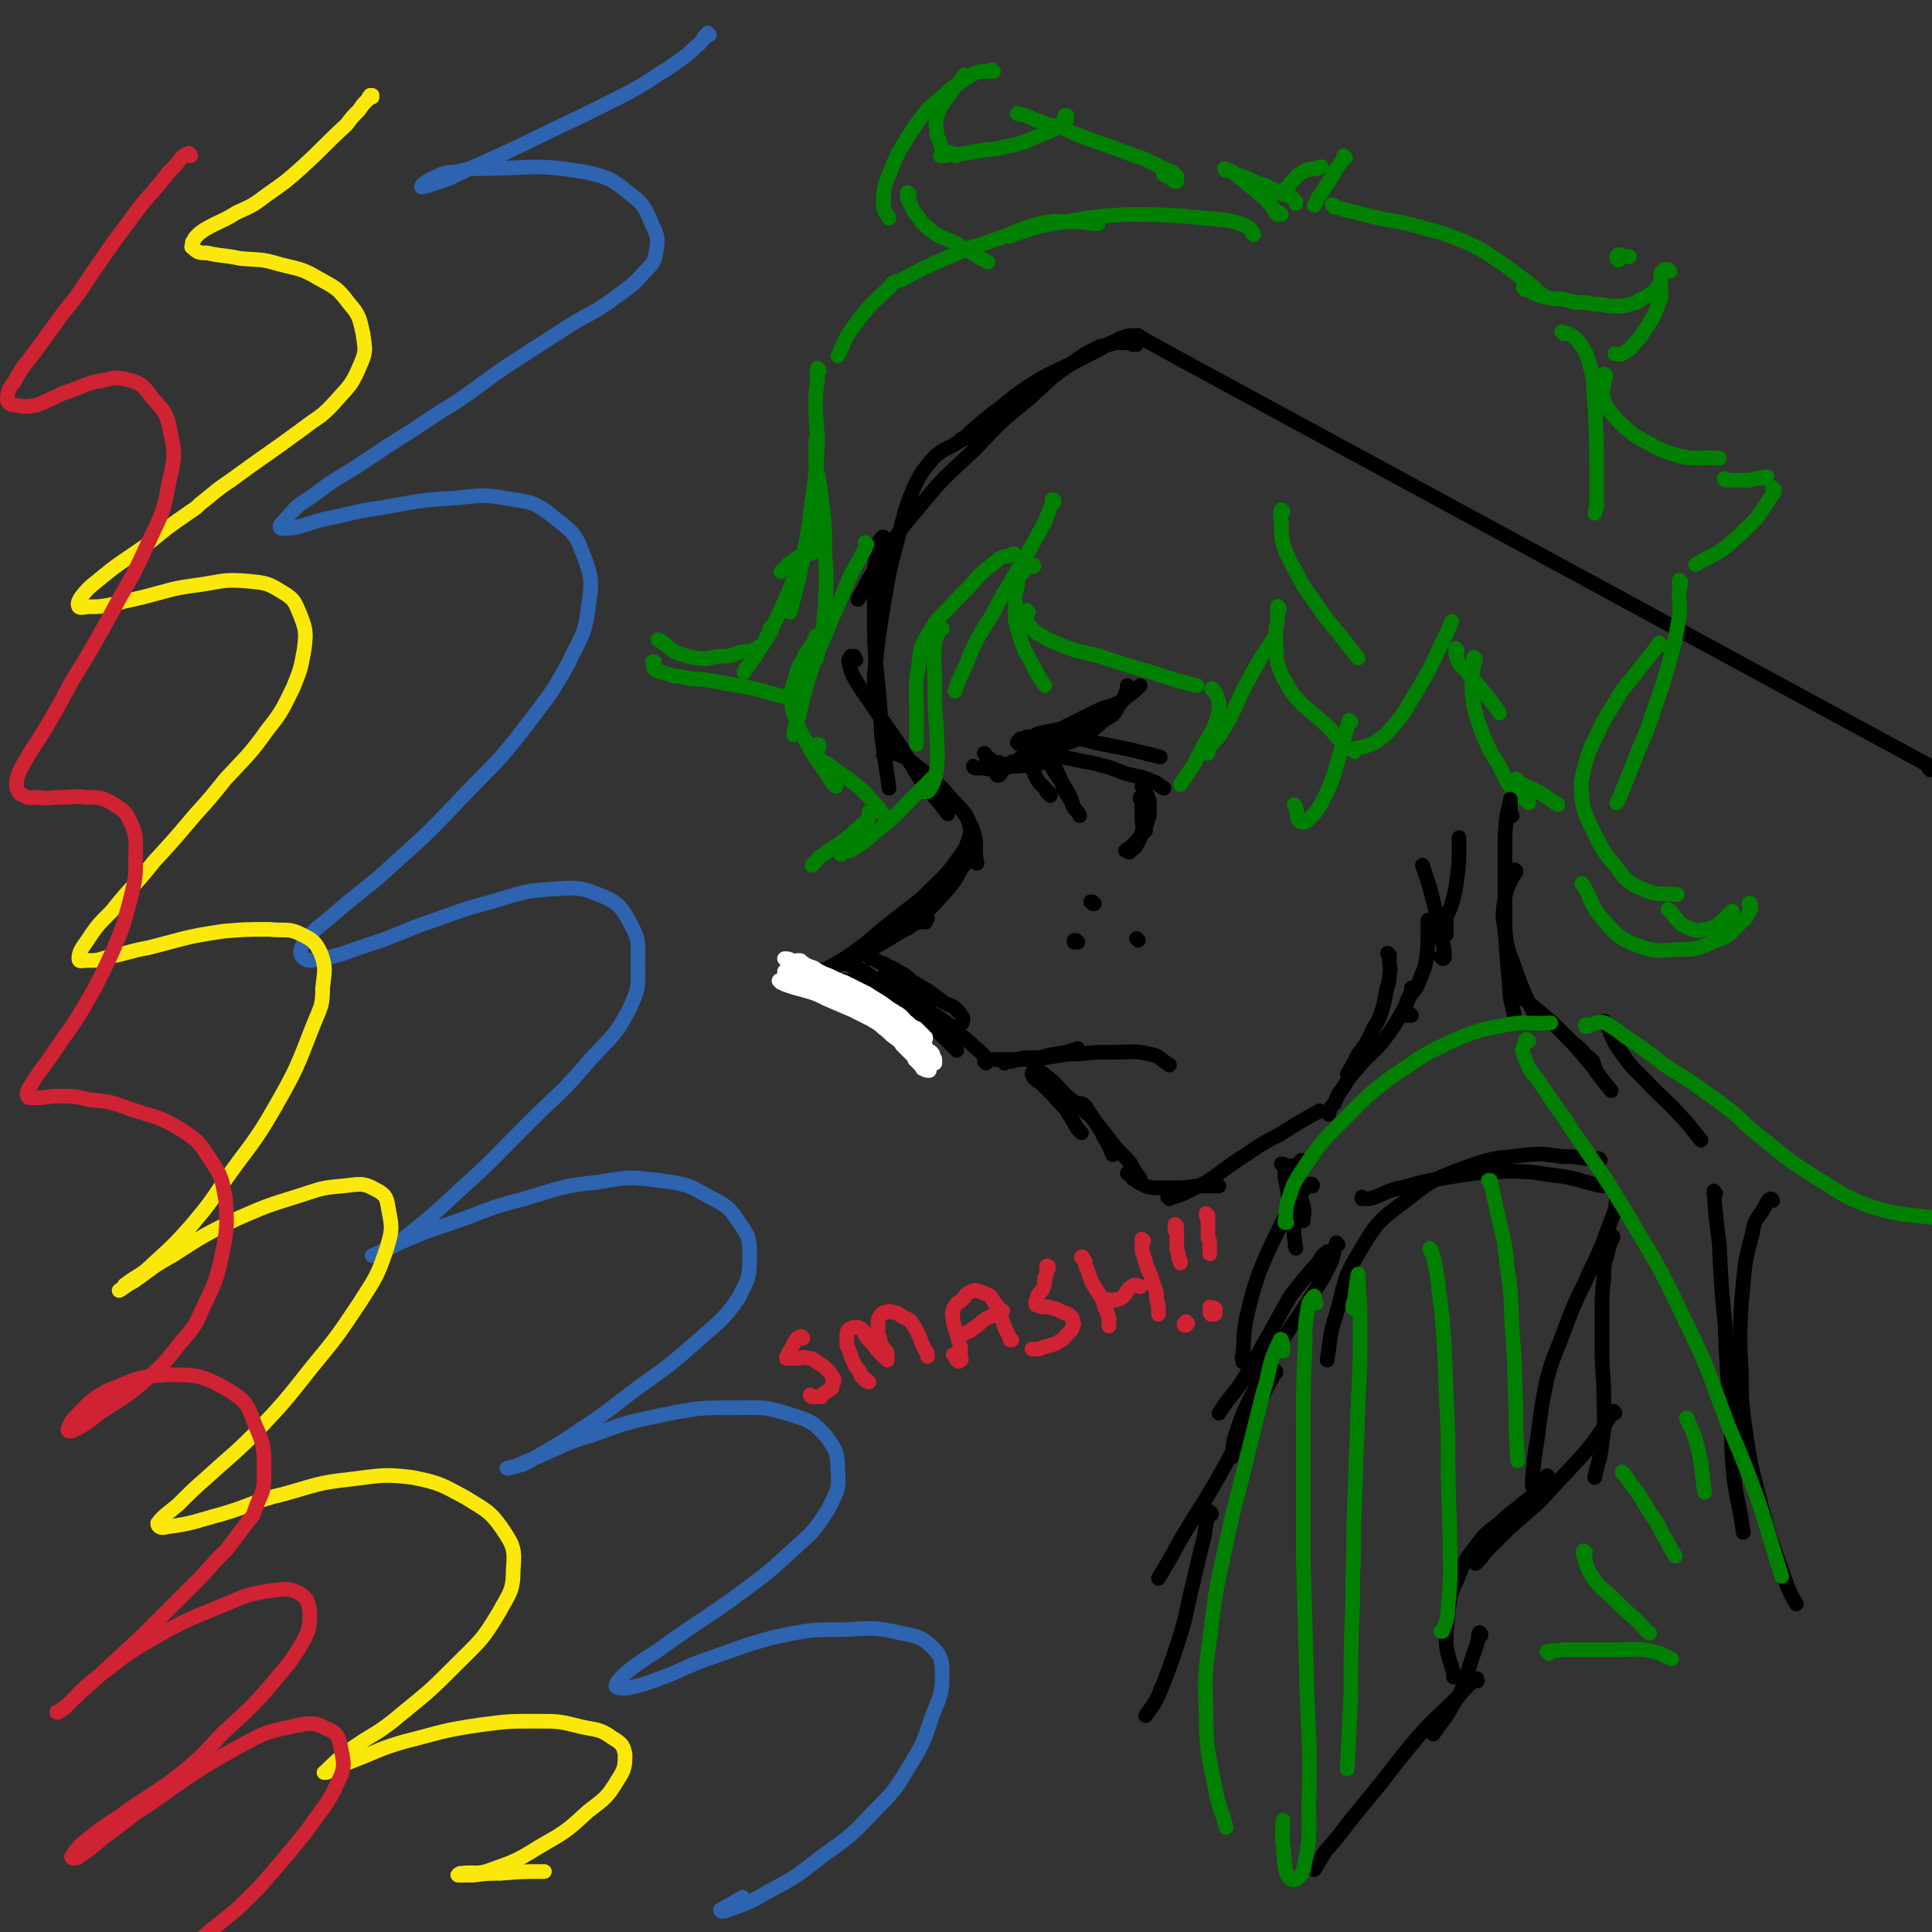 <svg viewBox='0 0 1054 1054' version='1.1' xmlns='http://www.w3.org/2000/svg' xmlns:xlink='http://www.w3.org/1999/xlink'><rect x="0" y="0" width="1054" height="1054" fill="#333333" stroke="none"/><g fill='none' stroke='#000000' stroke-width='8' stroke-linecap='round' stroke-linejoin='round'><path d='M1053,420c0,0 -1,-1 -1,-1 0,0 1,0 1,-1 -431,-234 -432,-234 -432,-235 0,0 0,1 0,1 0,0 0,0 0,0 0,-1 0,-1 0,-1 0,0 -1,0 -1,0 -4,0 -4,0 -7,1 -4,1 -3,2 -7,3 -7,4 -7,4 -13,7 -13,7 -13,6 -26,13 -11,7 -11,7 -22,16 -8,6 -8,6 -16,13 -2,2 -2,2 -5,4 '/><path d='M620,188c-1,0 -1,0 -1,-1 0,0 0,1 -1,1 -1,-1 -1,-1 -3,-1 -3,0 -3,0 -6,0 -4,1 -4,1 -9,2 -8,4 -8,4 -15,9 -12,8 -12,9 -23,19 -16,13 -16,13 -30,28 -16,15 -17,15 -30,31 -14,16 -13,17 -24,34 -6,8 -5,9 -10,17 '/><path d='M543,226c0,0 0,-1 -1,-1 0,0 1,0 1,1 0,1 0,1 0,2 -1,2 -1,2 -3,4 -3,2 -3,2 -6,4 -6,3 -6,2 -11,5 -6,4 -7,3 -13,8 -6,7 -7,8 -11,16 -6,14 -5,14 -9,28 -5,19 -5,19 -8,37 -3,19 -3,19 -5,38 0,4 0,4 0,8 '/><path d='M483,294c-1,0 -1,-1 -1,-1 -1,0 -1,0 -1,1 -1,1 -1,1 -2,2 -1,3 -1,4 -1,7 -1,7 -1,7 -1,13 0,10 0,10 0,20 0,14 0,14 1,28 2,19 2,19 3,38 2,14 2,14 4,28 '/><path d='M467,360c0,0 -1,-1 -1,-1 0,0 1,0 0,0 0,0 0,-1 0,-1 -1,0 -1,0 -2,0 0,1 -1,1 -1,3 1,4 1,4 2,7 4,7 4,7 9,14 6,9 6,9 13,19 8,11 7,12 15,24 7,10 8,9 15,19 '/><path d='M484,413c0,0 -1,-1 -1,-1 0,0 0,1 0,1 0,0 -1,-1 -1,-1 0,0 0,-1 0,-1 3,0 3,-1 6,0 6,2 6,2 11,6 9,7 9,7 16,14 8,10 10,9 15,20 4,9 1,10 3,20 '/><path d='M520,439c0,0 -1,-1 -1,-1 0,0 0,0 1,0 2,2 2,1 4,3 2,3 3,3 4,6 1,4 2,5 1,9 -2,6 -2,7 -6,12 -7,10 -8,10 -16,18 -10,10 -10,10 -20,19 -7,6 -7,6 -14,13 '/><path d='M532,462c0,0 0,-1 -1,-1 0,1 1,2 0,3 -2,3 -2,3 -4,6 -5,7 -4,8 -9,14 -7,8 -7,8 -14,15 -8,7 -8,6 -17,12 -8,5 -9,5 -18,10 -8,4 -8,4 -17,8 -1,0 -1,0 -3,0 '/><path d='M530,468c-1,0 -1,-1 -1,-1 -1,0 0,0 0,1 -1,2 -1,2 -3,4 -4,3 -5,3 -9,7 -7,6 -7,5 -14,11 -9,7 -9,7 -18,14 -10,8 -10,9 -20,16 -7,5 -8,5 -15,9 -2,1 -2,1 -3,2 '/><path d='M444,534c0,0 0,-1 -1,-1 0,0 1,1 1,1 1,0 1,0 2,0 3,0 3,0 6,1 6,1 6,1 11,2 10,2 10,2 19,5 11,3 11,3 20,8 9,4 9,4 17,10 2,1 2,1 4,2 '/><path d='M457,536c0,0 -1,0 -1,-1 0,0 0,1 1,1 1,0 1,-1 2,-1 2,0 2,0 5,0 4,1 4,1 9,3 6,2 6,2 13,5 10,5 10,4 19,9 10,6 10,6 18,12 7,5 6,5 12,10 2,2 2,2 3,4 '/><path d='M475,539c0,0 -1,-1 -1,-1 0,0 0,0 1,1 1,1 1,1 2,1 2,2 2,2 5,4 6,3 6,3 11,6 8,4 8,4 15,10 6,5 6,5 12,11 1,1 1,1 2,2 '/><path d='M538,580c0,-1 -1,-1 -1,-1 0,-1 1,0 1,0 1,0 1,-1 1,-1 1,0 1,0 2,0 2,0 2,0 4,0 3,0 3,0 7,0 5,0 5,0 10,0 7,-1 7,-2 14,-3 6,-1 6,-1 12,-3 '/><path d='M548,580c0,-1 -1,-1 -1,-1 0,-1 0,0 0,0 1,0 1,0 1,0 2,0 2,0 4,0 3,-1 3,-1 7,-2 6,0 6,0 11,0 9,-1 9,-2 18,-2 10,-1 10,-1 20,-1 10,0 10,-1 19,1 6,1 6,3 11,6 '/><path d='M564,587c0,-1 -1,-1 -1,-1 0,-1 0,0 0,0 0,0 0,0 0,0 1,1 0,1 1,2 2,2 3,2 5,4 3,3 3,3 6,6 3,4 4,4 7,8 3,5 3,5 6,10 1,1 1,1 2,2 '/><path d='M564,579c-1,0 -1,-1 -1,-1 -1,0 0,0 0,1 0,0 0,0 0,0 0,0 0,0 0,0 1,2 1,2 2,3 3,3 3,3 7,6 5,4 4,4 9,9 7,6 7,6 14,12 6,7 6,7 12,15 5,6 5,5 10,11 2,4 2,4 5,8 '/><path d='M590,603c0,-1 -1,-1 -1,-1 0,0 1,0 1,0 2,1 2,1 3,3 2,3 2,3 4,6 2,4 3,4 5,9 3,5 3,5 5,10 '/><path d='M556,406c0,0 -1,-1 -1,-1 0,0 0,0 0,0 0,0 0,0 1,-1 0,0 0,-1 1,-1 1,0 2,0 3,-1 3,0 3,0 5,0 3,0 3,-1 7,-1 5,1 5,1 9,1 8,1 9,1 16,3 10,2 10,2 20,4 8,2 8,2 16,4 '/><path d='M562,409c0,0 -1,-1 -1,-1 1,0 2,0 4,1 4,1 4,1 9,2 5,2 5,2 11,3 7,2 7,1 14,3 8,2 7,2 15,5 7,2 8,1 14,4 4,1 3,2 7,4 '/><path d='M624,430c0,0 -1,-1 -1,-1 0,0 1,1 1,2 1,1 1,0 1,1 1,2 1,2 2,5 0,4 0,4 0,8 -1,3 -1,3 -2,6 0,1 0,1 0,2 -3,3 -3,4 -6,7 -2,2 -2,2 -5,4 '/><path d='M623,436c-1,0 -1,-1 -1,-1 0,0 0,0 0,1 1,1 1,1 1,2 0,2 0,2 0,3 0,3 0,3 0,6 0,3 1,3 0,7 -1,3 -1,4 -3,7 -1,2 -2,2 -4,4 '/><path d='M568,409c0,0 -1,-1 -1,-1 0,0 0,0 0,1 1,0 1,0 1,1 2,2 2,2 3,4 2,2 2,2 3,5 2,3 2,3 4,6 2,3 2,3 4,6 2,4 2,4 3,7 0,1 0,1 0,1 '/><path d='M574,415c0,-1 -1,-1 -1,-1 0,-1 1,0 1,0 1,1 0,2 1,3 1,2 1,2 2,5 2,3 1,3 3,7 1,3 1,3 3,6 2,3 2,3 3,6 2,2 2,2 3,4 '/><path d='M561,413c0,0 -1,-1 -1,-1 0,0 0,0 0,1 1,1 1,1 1,3 1,2 1,2 3,5 1,3 1,3 3,6 2,2 2,2 4,4 1,1 1,2 2,3 0,0 0,0 0,-1 -1,0 -1,0 -2,-1 '/><path d='M545,423c-1,0 -1,-1 -1,-1 -1,0 0,1 0,1 0,0 0,0 1,0 1,-1 1,-1 2,-3 3,-2 3,-2 6,-4 5,-3 5,-2 10,-4 7,-3 8,-3 15,-5 7,-3 7,-2 14,-6 4,-2 4,-3 8,-6 1,-1 1,-1 2,-2 '/><path d='M553,417c0,-1 -1,-1 -1,-1 0,-1 1,0 0,0 0,0 0,0 -1,1 0,0 0,0 -1,0 0,0 0,0 0,0 1,-1 2,0 3,-1 3,-2 3,-2 6,-4 5,-4 4,-4 9,-8 7,-4 7,-4 14,-8 8,-4 8,-4 16,-8 6,-3 7,-2 13,-5 4,-3 4,-3 8,-6 1,-1 1,-1 3,-3 '/><path d='M616,375c0,0 -1,-1 -1,-1 0,0 0,1 0,1 0,2 -1,2 -1,4 -2,3 -1,3 -3,5 -2,3 -2,4 -4,6 -3,2 -3,2 -7,4 -5,2 -5,2 -10,3 -6,1 -7,0 -13,1 -5,1 -5,1 -10,2 -3,1 -3,2 -5,3 -2,1 -1,1 -2,2 '/><path d='M559,415c0,0 0,-1 -1,-1 0,0 1,1 0,1 -1,1 -1,1 -3,1 -2,1 -2,1 -5,1 -2,0 -3,0 -5,-1 -2,0 -3,0 -5,-2 -1,0 -1,0 -2,-1 0,-1 0,-1 -1,-2 '/><path d='M532,419c0,0 -1,-1 -1,-1 0,0 0,1 1,1 3,0 3,0 5,0 4,1 4,1 7,0 4,0 4,0 8,-1 5,0 5,0 10,-1 4,0 4,0 7,-1 '/><path d='M616,641c0,0 0,0 -1,-1 0,0 1,1 1,1 0,0 1,0 1,0 1,0 1,1 1,2 2,1 2,1 3,2 2,1 2,1 4,2 3,1 3,1 6,1 4,0 4,0 8,0 7,0 7,0 14,-1 6,0 6,0 12,0 '/><path d='M638,654c0,0 -1,-1 -1,-1 1,0 1,1 2,0 3,0 4,-1 7,-2 6,-3 6,-3 12,-6 9,-6 8,-6 17,-12 11,-7 11,-8 23,-14 11,-7 11,-7 22,-13 '/><path d='M597,493c0,0 -1,0 -1,-1 0,0 0,1 0,1 0,0 0,0 0,0 0,0 0,0 0,0 0,0 0,0 0,0 0,-1 0,-1 0,-1 0,0 0,0 0,0 0,1 -1,0 -1,0 0,0 0,0 1,1 '/><path d='M587,514c-1,0 -1,-1 -1,-1 0,0 0,1 0,1 0,0 0,0 0,-1 0,0 0,0 0,0 0,1 0,0 0,0 0,0 0,0 0,0 0,0 0,0 0,0 0,0 1,0 1,0 0,1 0,1 0,1 1,0 1,0 1,0 '/><path d='M621,513c0,0 -1,-1 -1,-1 0,0 0,0 0,0 0,0 0,0 0,0 0,0 0,0 0,0 0,0 0,0 0,0 0,0 0,0 0,0 0,0 0,0 0,0 '/><path d='M725,608c0,0 0,-1 -1,-1 0,0 1,0 1,0 1,-3 1,-3 3,-5 2,-5 2,-5 5,-9 4,-7 5,-7 10,-13 6,-7 7,-6 13,-14 5,-7 5,-7 9,-14 3,-5 3,-6 5,-11 0,-1 0,-1 0,-2 '/><path d='M758,521c0,0 -1,-1 -1,-1 0,0 0,1 1,1 0,2 0,2 0,4 0,3 1,3 0,7 0,5 -1,5 -2,10 -1,6 -1,6 -3,12 -2,5 -3,5 -5,10 -3,6 -3,6 -7,11 -3,6 -3,6 -6,11 '/><path d='M506,501c-1,0 -1,-1 -1,-1 -1,0 0,0 0,0 0,1 0,1 0,1 0,1 0,1 0,2 0,0 0,0 -1,0 0,0 0,0 0,0 -1,0 -1,0 -2,0 -2,0 -2,0 -3,1 -2,1 -2,1 -3,2 -2,1 -2,1 -4,2 -3,2 -3,1 -6,3 -3,1 -3,1 -6,2 -2,1 -2,1 -4,2 -2,2 -2,2 -4,4 -1,1 -1,1 -3,2 -1,1 -1,1 -3,2 0,0 0,0 0,0 '/><path d='M460,525c-1,0 -1,-1 -1,-1 0,0 0,1 0,1 1,0 1,0 1,0 0,0 0,0 1,0 2,1 2,1 4,2 3,1 3,1 6,3 4,2 4,3 8,5 5,2 5,2 10,4 4,1 3,2 7,3 3,2 4,2 7,4 2,1 2,1 4,3 '/><path d='M476,522c0,0 -1,-1 -1,-1 0,0 0,0 0,1 0,0 0,0 0,0 0,0 0,1 0,1 1,0 1,0 2,0 1,1 1,1 3,2 2,1 2,0 4,2 3,1 3,1 6,3 4,2 4,2 7,5 5,3 5,3 10,6 4,3 4,3 8,6 4,2 4,1 7,4 2,2 2,2 3,4 1,1 0,2 0,3 '/><path d='M484,532c-1,0 -1,-1 -1,-1 0,0 0,1 0,1 1,2 1,2 2,4 3,2 4,2 7,4 4,3 3,3 7,7 5,3 5,3 9,7 5,4 5,3 9,8 1,3 0,3 1,7 '/></g>
<g fill='none' stroke='#FFFFFF' stroke-width='8' stroke-linecap='round' stroke-linejoin='round'><path d='M430,531c0,0 0,-1 -1,-1 0,0 1,1 1,1 0,0 -1,0 -1,0 -1,0 -1,0 -1,0 0,0 0,-1 0,-1 0,0 0,0 1,0 1,0 1,0 2,0 3,0 3,0 5,1 4,0 4,0 8,1 5,1 5,1 9,3 6,1 6,1 11,3 5,2 5,3 10,6 4,2 4,3 8,5 4,2 4,2 8,4 3,2 3,3 5,5 2,2 2,3 4,4 2,2 2,1 4,2 0,1 0,1 1,2 0,0 0,0 0,0 1,0 1,0 1,0 0,0 0,0 0,0 0,1 0,1 -1,0 0,-1 0,-1 0,-1 -2,-2 -2,-2 -4,-4 -1,0 -1,0 -2,-1 -2,-1 -2,-2 -4,-3 -6,-4 -6,-4 -12,-7 -3,-3 -3,-3 -7,-5 -1,-1 -1,-1 -2,-2 -3,-1 -3,-1 -6,-3 -4,-2 -5,-2 -9,-4 -4,-2 -4,-2 -8,-4 -3,-2 -3,-2 -6,-4 -3,-1 -3,-1 -5,-2 -1,-1 -1,-1 -2,-1 0,-1 0,-1 -1,-1 0,0 0,0 -1,0 0,0 0,0 0,0 0,0 0,0 0,0 1,0 1,0 2,1 2,2 2,2 5,3 3,2 4,1 7,3 6,2 6,3 12,5 6,3 6,3 12,6 6,4 7,4 12,8 5,3 5,3 9,7 3,3 3,3 6,7 2,2 2,2 4,5 1,2 1,2 2,4 1,1 1,0 2,1 1,1 1,1 1,2 0,1 1,1 1,2 0,0 0,0 0,1 0,0 0,0 0,1 0,0 0,0 0,0 0,0 0,0 0,-1 -1,0 -1,0 -3,-1 -2,-2 -1,-2 -3,-4 -4,-2 -3,-3 -7,-5 -5,-4 -5,-4 -10,-7 -6,-4 -6,-4 -12,-7 -6,-3 -6,-3 -12,-6 -5,-2 -5,-2 -10,-4 -4,-2 -4,-2 -8,-3 -3,-2 -4,-1 -7,-2 -4,-1 -4,-1 -7,-2 -3,-1 -3,-1 -5,-2 -1,-1 -1,-1 -1,-1 0,0 0,0 0,0 3,1 3,1 5,1 4,2 4,2 8,4 7,2 7,2 13,5 7,3 7,3 14,6 6,3 6,3 12,6 5,2 5,2 10,5 3,3 3,3 6,6 2,1 2,1 3,2 0,1 0,1 1,1 0,0 0,0 0,0 -2,0 -2,0 -3,-1 -3,-1 -3,-2 -6,-4 -3,-2 -3,-3 -6,-5 -3,-3 -4,-3 -7,-5 -5,-3 -5,-3 -9,-5 -5,-3 -5,-3 -10,-6 -4,-2 -4,-2 -8,-5 -2,-1 -1,-1 -3,-3 -1,-1 -2,-1 -3,-2 -1,-1 -1,0 -3,-1 -1,-1 -1,-1 -2,-2 -1,0 0,-1 -1,-1 0,0 0,0 0,0 -1,0 -1,0 0,0 0,1 0,1 0,2 2,2 3,1 5,3 4,2 3,2 7,4 6,4 6,4 12,7 5,2 5,2 10,4 4,2 4,2 8,4 3,2 3,2 6,4 1,1 1,1 2,2 0,0 0,0 0,0 0,0 0,0 0,0 -2,-1 -2,-1 -4,-2 -2,-1 -2,-2 -5,-3 -2,-2 -3,-1 -5,-3 -3,-2 -3,-2 -6,-4 -2,-2 -2,-2 -5,-4 -3,-2 -3,-2 -6,-4 -3,-2 -4,-2 -7,-4 -3,-2 -3,-2 -6,-4 -2,-1 -2,-1 -4,-3 -1,0 -1,0 -3,-1 -1,-1 -1,-1 -2,-2 -1,-1 -1,-1 -2,-2 -1,0 -1,0 -2,-1 0,0 0,0 -1,-1 0,0 0,0 0,0 0,0 0,0 0,0 2,0 2,0 4,1 3,1 3,1 5,2 4,1 4,1 7,3 4,2 5,2 9,4 4,2 4,2 8,4 5,3 5,3 9,5 3,3 3,3 7,6 3,3 3,3 5,6 3,3 3,3 5,6 2,3 2,3 3,6 1,2 1,2 2,4 1,1 1,1 2,2 1,1 1,1 2,2 1,1 1,1 2,2 1,1 1,1 1,2 1,1 1,1 2,2 1,1 1,1 2,2 0,1 0,1 1,1 0,0 0,0 0,0 1,1 1,1 3,1 '/></g>
<g fill='none' stroke='#008000' stroke-width='8' stroke-linecap='round' stroke-linejoin='round'><path d='M699,117c0,0 -1,-1 -1,-1 0,0 0,0 0,0 0,1 0,1 -1,1 0,0 0,-1 -1,-1 -1,-1 -1,-1 -1,-2 -1,-1 -1,-1 -2,-3 -2,-1 -1,-1 -3,-3 -3,-2 -3,-2 -6,-5 -3,-2 -3,-2 -6,-5 -1,-1 -1,-1 -2,-1 '/><path d='M669,93c0,0 -1,-1 -1,-1 0,0 0,1 1,1 0,0 0,-1 1,0 2,0 2,1 4,2 4,1 4,1 8,3 4,2 4,2 8,3 4,2 4,2 7,4 3,1 4,1 7,2 1,1 1,1 3,3 0,0 0,0 0,1 '/><path d='M702,104c0,0 -1,0 -1,-1 0,0 1,0 1,0 2,-2 1,-3 4,-5 2,-3 3,-3 6,-5 2,-1 2,0 4,-1 1,0 1,0 3,0 1,-1 1,-1 2,-1 '/><path d='M734,86c0,0 -1,-1 -1,-1 0,0 1,1 0,1 -1,2 -1,2 -3,5 -2,2 -1,2 -3,5 -2,3 -2,3 -4,6 -2,3 -2,3 -4,6 -1,2 -1,2 -2,4 '/><path d='M684,128c0,0 0,-1 -1,-1 0,0 1,0 0,-1 -1,-1 -1,-2 -4,-3 -5,-2 -5,-2 -11,-3 -10,-1 -10,-1 -21,-2 -16,-1 -16,-1 -32,-1 -17,1 -17,1 -34,4 -13,2 -13,2 -25,6 -3,0 -2,1 -5,2 '/><path d='M599,122c-1,0 -1,-1 -1,-1 0,0 0,1 0,1 -5,0 -6,-1 -12,-1 -9,0 -9,-1 -19,1 -11,3 -11,4 -22,8 -14,5 -14,4 -27,10 -14,6 -14,6 -27,13 -4,1 -4,1 -6,4 -11,10 -11,10 -20,22 -5,7 -4,8 -8,15 '/><path d='M447,202c0,0 -1,-2 -1,-1 -1,2 0,3 0,6 -1,7 -1,7 -1,14 0,11 1,11 1,23 -1,15 -1,15 -3,29 -2,16 -2,16 -5,32 -3,14 -3,14 -7,29 '/><path d='M446,241c0,0 -1,-1 -1,-1 0,0 1,0 1,1 0,1 -1,1 -1,2 0,4 0,4 0,9 1,9 2,9 3,19 2,15 2,15 2,29 1,16 1,16 0,32 -1,12 -1,12 -4,24 0,4 -1,3 -3,7 '/><path d='M446,280c0,0 -1,-1 -1,-1 0,0 0,0 0,0 1,3 0,3 0,6 1,3 1,3 1,6 1,2 1,2 1,5 -1,2 0,2 -1,4 -1,1 -2,1 -4,2 -2,0 -2,0 -3,1 -1,0 -1,0 -2,1 -2,0 -2,0 -4,2 -1,0 -1,1 -2,1 0,1 -1,0 -1,1 -2,2 -2,2 -4,4 '/><path d='M442,293c-1,0 -1,0 -1,-1 -1,0 0,1 0,1 0,1 0,1 -1,2 0,2 0,2 -1,5 -2,5 -2,5 -4,10 -3,9 -3,9 -7,18 -4,9 -4,9 -9,18 -3,6 -3,6 -7,12 -3,4 -3,4 -6,8 0,0 0,0 0,1 '/><path d='M421,344c0,-1 -1,-1 -1,-1 0,-1 0,0 0,0 -1,3 0,3 -2,6 -2,3 -2,3 -6,5 -4,2 -4,1 -9,2 -5,2 -5,2 -11,2 -6,1 -6,2 -12,1 -5,-1 -6,-1 -11,-3 -4,-2 -4,-3 -8,-6 -1,-1 -1,0 -2,-1 '/><path d='M357,362c0,-1 -1,-1 -1,-1 0,0 1,0 1,0 0,2 -1,3 0,4 1,1 2,1 5,2 4,1 4,2 9,2 7,2 7,1 15,2 11,2 11,2 22,4 10,2 10,3 20,5 2,1 2,0 4,0 '/><path d='M473,297c0,0 -1,-1 -1,-1 0,0 0,0 1,1 0,0 0,0 0,0 -1,1 -1,1 -1,2 -1,3 -2,3 -3,6 -3,5 -3,5 -6,11 -4,10 -4,10 -9,21 -5,13 -6,13 -11,27 -4,13 -4,13 -7,26 -2,5 -2,5 -3,11 '/><path d='M446,348c0,0 -1,-1 -1,-1 -1,1 0,2 -1,3 -3,5 -4,5 -6,10 -3,5 -3,5 -4,10 -2,5 -2,5 -2,11 0,5 0,6 2,11 2,7 3,7 6,13 5,9 5,9 11,17 2,4 2,4 5,7 '/><path d='M447,407c0,0 -1,-1 -1,-1 0,0 1,0 1,1 -1,1 -1,1 -1,3 -1,1 -1,1 -1,2 3,3 3,3 7,5 5,4 5,4 11,8 6,5 7,5 12,11 5,5 5,6 9,11 '/><path d='M475,444c0,0 -1,-1 -1,-1 0,1 0,2 0,3 -1,2 -2,2 -4,4 0,0 0,0 -1,1 -3,2 -3,3 -5,5 -2,1 -2,1 -3,2 -4,3 -4,3 -9,6 -3,3 -4,2 -6,5 -2,2 -2,2 -3,3 '/><path d='M459,466c0,0 -1,0 -1,-1 3,-1 4,0 8,-2 7,-5 7,-5 14,-11 10,-8 10,-9 19,-18 5,-5 5,-5 10,-10 '/><path d='M564,309c0,0 0,-1 -1,-1 -1,0 -1,0 -2,1 -2,2 -2,2 -4,4 -2,3 -2,4 -2,7 -1,5 -2,5 -1,9 0,7 -1,7 1,14 3,10 3,10 8,19 3,6 3,6 7,12 '/><path d='M561,334c-1,0 -1,-1 -1,-1 -1,0 0,1 0,2 0,2 -1,2 0,4 2,3 2,3 5,6 6,3 6,4 12,6 11,5 12,4 23,7 15,5 15,5 29,9 12,4 12,4 24,7 '/><path d='M662,377c0,-1 -1,-2 -1,-1 1,1 2,1 3,4 1,2 1,3 1,6 0,4 -1,5 -2,9 -3,7 -4,7 -7,13 -4,7 -3,7 -8,14 -2,3 -2,3 -4,6 '/><path d='M659,411c0,0 -1,0 -1,-1 4,-6 6,-6 10,-13 7,-12 6,-13 12,-24 7,-13 7,-13 15,-25 '/><path d='M700,279c0,0 -1,-1 -1,-1 -1,3 0,4 0,7 0,6 0,6 1,12 3,8 3,8 7,15 5,10 6,10 12,19 7,10 7,9 14,18 4,5 4,5 8,10 '/><path d='M698,332c0,0 -1,-2 -1,-1 0,1 0,2 0,5 0,3 0,3 -1,7 0,4 0,4 0,9 1,5 0,5 1,10 2,6 2,6 5,11 3,6 4,6 8,11 7,6 7,6 14,12 4,4 4,5 8,9 '/><path d='M737,394c-1,0 -1,-1 -1,-1 -2,6 -2,8 -4,15 -4,12 -3,13 -8,24 -4,8 -4,9 -10,15 -2,2 -4,2 -5,1 -2,-2 -1,-4 -2,-7 0,-1 0,-1 -1,-2 '/><path d='M739,410c0,0 -2,-1 -1,-1 5,-2 6,-1 12,-4 6,-4 6,-4 11,-10 7,-8 6,-9 12,-18 7,-12 7,-12 13,-25 3,-6 3,-6 6,-13 '/><path d='M728,113c0,-1 -2,-2 -1,-1 1,0 2,1 5,2 8,2 8,2 16,4 12,3 12,2 24,5 13,4 13,3 25,8 12,5 12,6 23,13 8,6 8,6 16,12 3,3 3,3 7,6 '/><path d='M853,182c0,0 -1,-1 -1,-1 3,1 5,1 8,4 4,5 5,6 7,13 3,10 2,11 3,22 1,19 1,19 1,37 0,9 0,9 0,18 0,2 0,2 -1,5 '/><path d='M876,205c0,0 -1,-1 -1,-1 0,0 1,0 1,1 0,2 -1,2 -1,5 0,2 -1,3 -1,5 1,3 1,4 2,6 3,5 4,5 8,10 6,5 6,6 14,10 9,5 9,5 19,8 10,2 11,0 21,1 '/><path d='M942,262c-1,0 -2,-1 -1,-1 0,0 1,1 3,1 4,0 4,0 7,0 4,0 4,0 7,-1 3,0 4,-1 6,-1 0,0 -1,0 -2,1 0,0 1,0 1,0 '/><path d='M968,267c0,0 -1,-1 -1,-1 0,1 1,2 1,2 -5,8 -5,8 -10,15 -8,8 -8,8 -16,15 -8,6 -9,5 -17,10 '/><path d='M636,96c0,0 -2,-1 -1,-1 1,0 2,1 3,2 2,0 1,1 3,2 0,0 0,0 0,0 1,0 1,0 1,0 0,-1 0,-1 0,-1 0,-1 0,-1 0,-2 -1,-1 -1,-1 -2,-2 -2,-1 -2,-1 -5,-2 -4,-2 -4,-2 -8,-4 -6,-3 -6,-2 -13,-5 -8,-3 -8,-3 -17,-6 -8,-3 -8,-3 -17,-7 -8,-2 -8,-2 -16,-5 -4,-2 -4,-2 -9,-3 '/><path d='M582,64c0,0 0,-1 -1,-1 0,0 1,0 1,0 0,1 0,1 0,2 -1,1 -1,1 -2,1 -2,2 -2,2 -4,4 -4,2 -4,2 -7,3 -4,2 -5,2 -9,4 -6,2 -6,2 -12,3 -6,2 -6,1 -12,2 -6,1 -6,1 -12,2 -4,0 -4,0 -9,1 -1,0 -1,0 -2,0 '/><path d='M522,85c0,0 0,-1 -1,-1 0,0 1,1 1,1 -1,0 -1,0 -2,-1 -1,0 -1,0 -2,-1 -2,0 -2,0 -3,-1 -1,-1 -2,-2 -2,-4 -1,-3 -2,-3 -2,-6 0,-4 -1,-4 0,-8 2,-6 2,-6 6,-11 3,-5 3,-5 7,-9 1,-2 1,-1 2,-3 '/><path d='M542,39c-1,0 -1,0 -1,-1 -1,0 0,1 -1,1 -1,0 -1,0 -3,0 -2,0 -3,0 -5,1 -4,2 -4,2 -8,5 -5,3 -5,3 -9,7 -5,4 -5,4 -10,9 -4,5 -4,5 -8,11 -6,10 -7,10 -11,21 -4,9 -4,10 -4,19 0,4 2,4 3,7 '/><path d='M496,106c0,0 -1,-1 -1,-1 0,0 0,1 0,3 2,4 2,4 4,8 4,5 3,5 8,9 6,5 7,4 15,8 8,5 8,5 17,10 '/><path d='M832,158c0,0 -1,-1 -1,-1 1,0 2,1 4,2 2,1 2,1 4,2 4,1 4,1 8,2 5,0 5,0 9,1 2,1 2,0 3,1 6,0 6,0 11,1 1,0 1,0 3,0 5,1 5,1 10,1 1,0 1,0 2,0 4,-1 4,-1 8,-2 0,-1 1,0 1,-1 4,-2 4,-2 7,-4 2,-1 2,-1 3,-3 1,0 1,0 1,0 0,-1 0,-1 0,-1 '/><path d='M883,142c0,-1 -1,-1 -1,-1 0,0 0,0 0,0 0,0 0,0 0,-1 0,0 0,0 0,0 1,-1 0,-1 1,-1 0,0 0,0 1,0 2,1 2,1 5,1 '/><path d='M911,148c0,0 -1,-1 -1,-1 0,0 0,1 0,1 0,0 0,-1 -1,-1 -1,0 -1,0 -1,0 -1,1 -1,1 -2,2 0,1 0,1 0,3 0,3 0,3 0,5 0,4 1,5 -1,8 -2,6 -2,6 -5,11 -4,6 -4,7 -9,12 -2,3 -3,3 -6,5 -2,1 -2,0 -4,0 '/><path d='M795,355c0,0 -1,-2 -1,-1 0,1 0,3 1,5 1,4 2,4 5,7 4,6 5,5 9,11 5,6 5,6 9,12 '/><path d='M805,360c0,-1 -1,-2 -1,-1 0,0 0,1 0,2 0,5 -1,5 -1,10 0,7 0,7 1,14 2,8 2,8 5,16 4,9 4,9 9,17 4,8 4,9 9,15 3,3 4,2 7,5 '/><path d='M828,426c0,0 -1,-1 -1,-1 1,1 1,1 2,2 5,3 5,2 10,5 6,3 6,4 11,7 '/><path d='M575,274c0,-1 0,-1 -1,-1 0,-1 1,0 1,0 -1,2 -1,2 -2,4 -3,8 -3,8 -7,15 -6,11 -6,11 -12,21 -7,12 -7,11 -13,23 -6,9 -6,9 -11,19 -3,8 -3,8 -7,16 -1,3 -1,3 -2,6 '/><path d='M554,303c0,0 0,0 -1,-1 -1,0 -1,1 -2,1 -3,1 -3,0 -6,2 -5,4 -5,4 -10,8 -7,8 -7,8 -14,15 -8,9 -9,8 -14,17 -5,8 -5,9 -6,19 -2,11 -1,11 -1,23 0,9 0,9 0,19 '/><path d='M514,343c-1,-1 -1,-1 -1,-1 0,0 0,0 0,0 -1,5 -3,5 -3,10 -1,11 0,11 0,21 0,13 0,13 1,25 0,11 1,11 0,22 -1,5 -1,6 -4,11 -1,1 -1,1 -3,1 '/><path d='M917,318c0,-1 -1,-2 -1,-1 0,2 1,3 0,6 0,7 1,7 0,14 -2,12 -2,12 -5,23 -4,14 -4,14 -9,28 -4,13 -5,13 -10,26 -4,10 -4,10 -8,20 -1,2 -1,2 -2,4 '/><path d='M906,352c0,0 -1,-2 -1,-1 -1,1 -1,2 -2,3 -4,5 -4,5 -8,10 -5,7 -6,7 -11,14 -5,9 -6,9 -11,19 -4,9 -5,9 -8,19 -2,9 -3,9 -2,19 1,9 2,9 6,18 5,10 5,11 12,19 6,8 6,9 15,13 9,4 10,2 19,3 '/><path d='M911,497c0,0 -1,-1 -1,-1 0,0 1,1 2,2 4,5 4,6 9,8 4,2 5,2 9,1 5,-1 5,-1 9,-4 3,-3 3,-3 6,-6 '/><path d='M955,494c0,-1 0,-2 -1,-1 0,1 2,2 1,3 -2,5 -3,5 -6,8 -6,6 -6,7 -13,9 -10,5 -11,5 -22,5 -11,1 -12,1 -23,-3 -9,-4 -10,-6 -17,-14 -7,-8 -5,-10 -11,-19 '/></g>
<g fill='none' stroke='#000000' stroke-width='8' stroke-linecap='round' stroke-linejoin='round'><path d='M770,554c0,0 -1,-1 -1,-1 0,0 0,1 0,1 0,0 -1,0 -1,0 -1,0 -1,0 -1,-1 -1,-1 -1,-1 -1,-2 1,-3 1,-3 2,-6 3,-5 4,-4 6,-9 2,-6 3,-6 4,-12 1,-7 1,-8 1,-15 0,-4 0,-4 0,-7 '/><path d='M787,523c0,0 0,-1 -1,-1 0,0 1,1 1,1 0,0 1,0 1,-1 0,-4 0,-4 -1,-8 -1,-7 -2,-7 -3,-14 -2,-8 -2,-8 -4,-16 -2,-6 -2,-6 -4,-12 '/><path d='M789,510c0,0 -1,-1 -1,-1 0,0 1,0 1,0 0,0 0,-1 0,-2 0,-3 0,-3 0,-6 1,-4 2,-4 3,-8 2,-7 2,-7 3,-15 1,-8 1,-8 1,-17 0,-2 0,-2 0,-4 '/><path d='M825,445c0,0 -1,-1 -1,-1 0,-1 0,-1 0,-2 0,-2 0,-2 0,-4 0,-1 0,-1 0,-2 0,0 0,0 0,1 -1,4 -1,4 -2,8 -1,10 -1,10 -1,19 0,13 0,13 0,27 0,15 0,15 1,30 1,12 1,12 2,24 1,4 1,4 2,8 '/><path d='M827,476c0,-1 -1,-1 -1,-1 0,-1 1,0 1,0 -1,3 -2,3 -3,6 -2,4 -2,4 -3,9 -1,6 -1,6 -1,11 1,7 1,7 2,14 2,8 3,8 5,15 3,8 3,8 6,15 2,4 2,4 4,8 0,0 0,0 0,0 '/><path d='M826,536c-1,0 -1,-1 -1,-1 -1,2 -1,3 0,5 2,3 3,2 5,4 5,4 5,4 10,8 7,6 7,6 14,13 8,8 8,9 15,17 5,7 5,7 10,13 '/><path d='M856,567c0,0 -1,-1 -1,-1 2,2 3,3 7,6 2,2 2,3 5,5 1,1 1,1 2,2 1,3 1,3 2,6 '/><path d='M700,636c0,0 -1,-1 -1,-1 0,0 0,0 1,0 0,1 0,0 0,0 1,1 1,1 1,2 2,2 2,2 3,5 1,2 1,3 2,6 3,5 4,5 5,10 1,4 0,4 0,8 '/><path d='M744,654c0,0 -1,0 -1,-1 0,0 0,1 0,1 2,0 2,0 4,0 7,-2 7,-3 13,-5 13,-3 13,-4 26,-6 17,-3 17,-3 35,-4 17,0 17,1 33,3 10,2 10,3 20,5 '/><path d='M873,633c0,0 -1,0 -1,-1 0,0 1,1 1,1 -4,0 -4,-1 -8,-1 -6,-1 -6,-1 -12,-1 -10,-1 -10,-2 -20,-1 -16,2 -17,1 -31,6 -19,7 -20,7 -35,19 -15,11 -16,12 -26,29 -9,15 -7,16 -12,33 -4,12 -3,13 -5,25 '/><path d='M725,684c0,0 -1,-2 -1,-1 -3,2 -3,3 -5,6 -8,9 -8,9 -15,18 -7,12 -7,13 -14,25 -7,12 -6,12 -14,24 -5,7 -6,7 -11,15 '/><path d='M730,679c0,0 -1,-1 -1,-1 -2,6 -1,7 -4,13 -5,10 -6,10 -12,20 -7,11 -8,11 -15,23 -8,12 -8,12 -14,25 -6,12 -6,12 -10,24 -2,6 -1,6 -2,12 '/><path d='M696,749c0,-1 0,-1 -1,-1 0,0 1,0 1,0 -14,26 -14,26 -28,52 -11,20 -12,20 -24,40 -6,11 -6,11 -12,21 '/><path d='M883,655c0,0 0,-1 -1,-1 -1,4 0,5 -2,9 -3,8 -3,8 -6,16 -4,10 -5,10 -9,20 -6,12 -6,12 -11,25 -5,14 -6,14 -10,28 -3,15 -3,15 -5,31 -2,12 -2,12 -3,24 0,2 0,2 0,4 '/><path d='M880,675c0,0 -1,-1 -1,-1 0,0 1,0 1,1 -2,4 -2,4 -3,9 -2,6 -2,6 -2,13 -1,9 -1,9 -1,18 0,11 0,11 0,22 0,13 1,13 1,26 0,12 1,12 -1,24 -1,10 -2,9 -4,19 '/><path d='M881,771c0,-1 -1,-1 -1,-1 0,0 1,0 0,0 -5,8 -5,9 -11,17 -6,8 -7,8 -14,16 -8,8 -8,9 -16,17 -8,7 -8,7 -16,14 -6,6 -6,6 -11,11 -3,3 -2,3 -5,6 -1,1 -1,1 -2,2 '/><path d='M845,806c-1,0 -1,-1 -1,-1 -2,3 -1,4 -4,7 -4,5 -4,4 -9,8 -7,6 -7,5 -13,11 -8,6 -8,6 -14,14 -7,9 -6,10 -11,21 -3,7 -2,7 -3,14 -1,9 -1,9 -1,17 1,8 2,8 4,16 0,1 0,1 0,2 '/><path d='M808,892c0,-1 -1,-2 -1,-1 -1,1 0,2 -1,5 -2,6 -2,6 -4,12 -2,6 -2,6 -4,12 -2,6 -3,6 -6,11 -2,4 -2,4 -5,8 -3,4 -3,4 -5,7 '/><path d='M806,917c0,0 0,-2 -1,-1 -5,4 -5,5 -11,11 -10,10 -10,9 -20,20 -10,12 -10,12 -20,25 -9,11 -9,11 -18,22 -6,8 -6,8 -13,16 -3,5 -3,5 -6,10 '/><path d='M661,826c0,0 -1,-2 -1,-1 -2,5 -2,6 -3,13 -3,12 -3,12 -6,25 -4,16 -3,16 -8,32 -5,15 -5,15 -11,30 -3,6 -3,5 -7,11 '/><path d='M711,634c0,0 -1,0 -1,-1 0,0 1,1 0,1 -1,1 -2,1 -4,2 -2,0 -2,0 -4,1 -1,1 -1,1 -1,2 0,4 0,4 1,8 1,7 1,7 3,13 1,7 1,7 1,15 1,3 0,3 1,6 '/><path d='M716,647c0,-1 0,-1 -1,-1 0,0 0,0 -1,0 -3,4 -4,4 -7,8 -5,8 -5,8 -9,16 -6,12 -6,12 -11,24 -4,12 -4,12 -7,25 -2,10 -1,10 -2,20 -1,2 0,2 0,4 '/><path d='M876,558c0,0 -1,-1 -1,-1 0,0 1,0 1,1 4,8 3,9 9,17 7,10 8,9 16,18 8,8 9,8 16,16 6,6 5,6 11,13 '/><path d='M936,651c-1,0 -1,-2 -1,-1 1,13 1,14 3,29 1,22 1,22 3,43 1,23 1,23 3,45 1,20 0,20 2,40 2,14 3,14 5,29 '/><path d='M967,655c0,0 0,-1 -1,-1 -2,1 -2,2 -3,4 -4,7 -6,7 -7,15 -5,18 -4,18 -6,38 -1,19 -1,19 0,38 0,15 0,15 2,30 3,20 3,20 8,39 6,24 7,24 15,47 2,5 2,5 5,10 '/></g>
<g fill='none' stroke='#008000' stroke-width='8' stroke-linecap='round' stroke-linejoin='round'><path d='M866,560c0,0 -1,-1 -1,-1 0,0 0,1 0,1 3,-1 3,-1 6,-2 2,0 2,-1 4,0 2,0 2,1 4,2 5,3 5,4 10,7 10,7 10,7 19,14 16,10 16,10 31,21 11,8 10,9 20,17 15,12 15,13 31,23 15,9 14,10 30,16 19,6 20,4 40,7 3,1 3,0 6,0 '/><path d='M834,568c0,0 -1,-1 -1,-1 -1,0 -1,1 -1,2 -1,3 -2,3 -1,6 3,8 3,8 8,14 9,14 10,14 19,28 15,22 15,21 29,44 17,29 18,29 32,59 14,28 13,29 24,58 9,21 9,21 17,43 6,19 6,20 12,39 '/><path d='M702,667c0,0 -1,-1 -1,-1 0,0 0,1 0,1 1,-6 0,-7 2,-13 3,-9 3,-9 9,-18 9,-13 9,-13 20,-24 13,-13 13,-14 28,-25 15,-10 15,-11 32,-19 14,-6 15,-6 30,-9 12,-2 12,0 24,-1 '/><path d='M700,737c0,0 -1,-1 -1,-1 0,0 1,1 1,0 0,-2 0,-3 -1,-5 0,-1 -1,0 -1,1 -2,4 -2,4 -4,9 -3,10 -2,10 -5,19 -4,16 -4,16 -8,32 -5,22 -6,22 -11,45 -5,24 -6,24 -9,49 -3,24 -4,24 -3,48 0,21 1,21 5,42 2,11 3,10 6,21 '/><path d='M718,711c0,0 -1,0 -1,-1 0,-1 0,-3 0,-3 -1,1 -2,2 -3,4 -2,11 -2,12 -2,23 -1,24 -1,24 -1,48 0,33 0,33 0,67 1,36 1,36 2,73 1,31 2,31 1,62 0,18 1,19 -3,36 -1,4 -5,7 -7,5 -4,-4 -3,-9 -4,-18 -1,-7 0,-7 0,-14 '/><path d='M739,714c0,0 -1,0 -1,-1 0,-1 0,-2 1,-4 1,-7 1,-11 2,-14 0,-1 0,3 0,6 1,12 1,12 1,25 0,18 0,18 -1,37 -1,29 -1,29 -2,58 -1,19 0,19 -1,39 0,6 0,6 0,13 -1,25 -1,25 -1,51 -1,20 -1,20 -2,41 '/><path d='M781,682c0,0 -1,-1 -1,-1 0,2 2,3 2,5 2,9 2,9 3,18 2,16 2,16 3,32 1,24 1,24 2,48 0,26 0,26 1,53 0,19 1,20 -1,39 0,7 -1,8 -3,14 0,0 0,0 -1,0 '/><path d='M813,645c0,0 0,-1 -1,-1 0,0 1,0 1,0 2,9 2,9 4,18 3,14 4,14 5,28 3,18 2,19 3,37 2,21 1,21 2,41 0,15 0,15 1,29 '/><path d='M845,902c0,0 -1,-1 -1,-1 3,-1 4,0 8,-1 8,0 8,0 15,0 8,0 8,0 16,0 10,0 10,-1 19,1 5,1 5,2 10,4 '/><path d='M865,847c-1,0 -1,-1 -1,-1 -1,1 0,2 0,3 2,5 1,5 4,10 4,6 4,6 9,10 8,8 8,8 16,15 4,4 3,4 7,7 '/><path d='M886,804c0,0 -1,-1 -1,-1 0,0 0,1 1,1 2,3 2,3 4,6 4,5 4,5 7,10 5,9 6,8 10,17 4,6 3,6 7,12 '/><path d='M921,775c0,-1 -1,-2 -1,-1 3,6 4,7 6,15 3,12 2,13 4,25 '/></g>
<g fill='none' stroke='#2D63AF' stroke-width='8' stroke-linecap='round' stroke-linejoin='round'><path d='M387,19c-1,0 -1,0 -1,-1 0,0 0,1 0,1 0,0 0,0 0,0 -1,0 0,0 -1,1 -1,0 -1,0 -1,1 -2,2 -2,3 -4,4 -4,4 -4,4 -8,7 -6,4 -5,4 -12,8 -9,6 -9,6 -18,11 -12,6 -12,6 -24,12 -32,15 -32,16 -64,30 -10,5 -10,5 -20,8 -2,1 -4,1 -4,1 0,-1 1,-2 3,-3 3,-2 4,-2 8,-4 3,-1 3,-1 6,-1 7,-1 7,-2 13,-2 30,0 31,-3 60,2 13,3 14,4 24,12 8,6 8,8 12,17 3,6 3,8 2,14 -1,6 -2,7 -7,12 -6,7 -7,7 -15,13 -12,9 -13,8 -26,16 -17,11 -17,11 -34,22 -19,13 -18,14 -38,26 -19,13 -19,12 -38,25 -15,10 -16,9 -30,20 -8,5 -8,5 -14,12 -2,2 -4,4 -3,5 1,1 4,0 7,0 9,-2 9,-3 18,-5 15,-3 15,-4 30,-6 18,-3 18,-4 36,-5 16,-1 17,-3 33,0 13,2 15,2 25,10 10,8 12,9 16,20 5,13 5,15 3,29 -2,16 -4,16 -11,31 -10,18 -11,18 -23,34 -16,21 -17,20 -35,39 -18,19 -18,19 -37,36 -15,14 -16,13 -32,27 -9,8 -10,7 -17,16 -2,3 -3,6 -1,8 3,3 5,2 10,1 12,-2 12,-3 24,-7 16,-5 16,-6 32,-12 18,-6 18,-7 37,-12 17,-5 17,-6 34,-7 13,-1 15,-1 27,4 9,4 10,6 15,15 5,9 4,11 4,21 0,12 1,13 -4,24 -8,16 -10,16 -22,29 -16,19 -17,18 -34,35 -19,19 -18,19 -37,36 -15,14 -15,14 -30,26 -8,6 -9,5 -17,10 -1,0 -1,0 -1,0 7,-3 7,-3 15,-7 14,-6 14,-6 29,-11 20,-7 19,-8 39,-13 20,-6 20,-7 40,-9 17,-3 17,-3 34,-1 14,2 15,2 27,9 10,5 11,6 17,15 5,7 5,9 5,18 0,11 -1,12 -6,22 -9,13 -11,13 -23,24 -15,13 -15,13 -32,25 -16,12 -16,13 -33,24 -13,9 -13,8 -26,16 -2,1 -2,1 -4,2 -4,1 -4,1 -8,2 0,0 -1,0 0,0 1,-1 2,0 4,-1 7,-3 7,-3 14,-6 14,-6 14,-7 28,-11 19,-7 19,-7 38,-11 20,-4 20,-4 39,-4 16,0 17,-1 32,4 10,3 12,4 19,12 5,7 6,9 6,17 1,11 0,12 -5,22 -8,13 -9,13 -20,23 -15,14 -16,14 -32,26 -17,12 -18,12 -35,24 -12,9 -13,8 -24,17 -3,3 -5,5 -5,7 1,1 3,1 6,1 9,-2 9,-2 17,-5 14,-5 13,-6 27,-11 18,-6 18,-7 37,-12 19,-4 20,-4 39,-4 15,-1 16,-1 30,2 9,2 11,2 17,8 5,5 5,8 5,15 0,10 -1,11 -5,21 -5,14 -4,14 -12,27 -9,15 -9,15 -21,27 -13,14 -13,13 -28,24 -14,11 -14,11 -29,19 -10,6 -11,6 -22,10 -2,1 -4,1 -4,0 3,-2 6,-3 12,-7 '/></g>
<g fill='none' stroke='#FAE80B' stroke-width='8' stroke-linecap='round' stroke-linejoin='round'><path d='M203,53c0,0 0,-1 -1,-1 0,0 1,0 1,0 0,1 0,0 -1,1 -1,0 -1,0 -1,1 -1,1 -1,1 -2,2 -2,2 -2,3 -4,5 -3,3 -3,3 -6,7 -12,11 -12,12 -24,23 -9,8 -9,8 -19,15 -8,6 -8,6 -17,10 -8,5 -8,4 -17,9 -3,2 -3,2 -5,4 -1,1 -1,2 -2,3 0,2 -1,3 0,3 3,3 4,3 8,3 9,2 9,1 18,3 11,1 11,0 21,3 11,3 12,2 22,8 9,5 10,5 16,13 6,7 6,8 8,17 1,8 2,9 -1,16 -5,12 -6,12 -14,21 -8,9 -9,8 -18,15 -19,14 -20,14 -39,28 -9,6 -8,6 -17,13 -2,2 -2,2 -5,4 -13,9 -13,9 -25,19 -13,9 -14,9 -26,19 -5,4 -5,4 -9,9 -1,2 -2,3 -1,5 1,1 3,0 6,0 5,0 5,0 11,-1 8,-2 8,-2 17,-4 16,-4 16,-5 32,-7 13,-2 13,-3 26,-2 10,1 11,1 19,6 7,4 7,6 10,13 3,8 3,9 2,18 -2,11 -2,11 -6,21 -6,12 -6,13 -14,23 -10,14 -11,14 -23,27 -8,10 -8,10 -17,20 -11,13 -11,13 -22,25 -11,14 -12,13 -23,27 -8,8 -8,8 -14,17 -3,4 -4,6 -4,9 0,2 2,1 4,1 6,0 6,0 12,-2 11,-2 11,-3 22,-5 20,-5 20,-6 41,-9 12,-1 12,-1 25,-1 9,1 10,-1 18,3 6,3 7,4 10,10 3,8 2,10 1,19 0,10 -1,10 -5,20 -9,23 -9,24 -21,45 -12,21 -14,21 -28,41 -8,12 -8,12 -18,24 -9,10 -9,10 -20,20 -7,7 -8,6 -16,12 -1,2 -3,3 -3,3 2,-1 4,-3 8,-5 10,-7 10,-8 21,-14 17,-11 17,-11 35,-20 16,-7 16,-7 32,-12 13,-4 13,-5 26,-6 9,-1 11,-2 18,2 6,3 6,5 7,11 2,10 2,11 -1,21 -5,15 -6,16 -15,30 -12,18 -12,18 -26,35 -15,19 -15,19 -31,36 -12,12 -13,12 -25,23 -9,8 -9,8 -17,16 -6,5 -8,6 -11,10 0,2 2,3 5,2 15,-2 15,-3 30,-7 17,-5 17,-7 34,-11 18,-5 18,-6 36,-8 17,-2 18,-3 34,-1 15,3 16,4 29,11 11,7 13,7 20,17 6,9 7,11 6,22 0,12 -2,13 -8,24 -9,15 -10,15 -23,28 -14,14 -14,14 -30,27 -14,12 -15,10 -30,21 -6,5 -7,6 -12,11 -1,0 1,0 1,0 8,-3 8,-4 16,-7 13,-5 13,-6 27,-10 20,-5 20,-6 41,-9 15,-2 15,-2 31,-2 12,0 12,0 24,3 9,2 10,1 17,6 5,3 6,4 7,9 0,6 0,8 -4,14 -6,10 -7,10 -16,17 -12,11 -12,11 -26,19 -13,8 -13,8 -27,13 -8,3 -8,1 -17,2 0,0 -2,1 -1,1 3,0 4,0 8,0 8,-1 8,-1 15,-1 12,-1 12,-1 24,-1 '/></g>
<g fill='none' stroke='#CF2233' stroke-width='8' stroke-linecap='round' stroke-linejoin='round'><path d='M104,85c0,-1 -1,-1 -1,-1 0,-1 0,0 0,0 0,0 0,0 0,0 -1,0 -1,0 -1,0 -2,1 -2,1 -3,2 -3,4 -3,4 -7,8 -10,13 -11,12 -21,26 -9,12 -9,12 -18,25 -9,13 -8,13 -18,25 -8,11 -8,11 -16,22 -6,8 -7,8 -11,16 -3,4 -4,5 -4,10 0,2 2,3 4,3 6,1 6,1 12,0 8,-3 8,-4 16,-7 9,-3 9,-4 17,-6 8,-1 9,-3 16,-1 8,2 9,3 14,10 7,8 8,8 10,19 3,13 2,14 -1,28 -3,18 -5,18 -12,34 -9,20 -10,19 -20,38 -10,18 -10,18 -21,36 -8,15 -8,15 -17,30 -6,9 -6,9 -11,18 -2,5 -2,5 -2,9 1,3 1,4 4,5 3,2 4,1 8,1 6,1 6,0 12,0 7,0 7,-1 14,0 8,0 8,0 14,3 6,4 7,4 10,10 4,9 3,10 3,19 0,12 0,12 -3,24 -4,15 -4,15 -10,29 -7,15 -7,15 -15,29 -7,12 -8,12 -16,24 -6,9 -6,8 -12,17 -2,4 -4,5 -3,8 0,1 2,1 4,1 7,0 7,-1 13,-1 9,0 9,0 17,2 11,1 11,1 22,5 15,5 16,4 29,12 9,6 9,7 15,16 6,9 6,10 8,21 1,15 1,16 -2,31 -3,14 -4,15 -10,28 -5,11 -5,11 -13,20 -9,12 -10,12 -21,22 -11,9 -11,8 -23,16 -6,5 -6,5 -13,9 -2,1 -4,1 -4,0 1,-3 2,-5 5,-8 7,-7 7,-8 16,-13 15,-6 16,-8 33,-9 16,0 19,0 33,8 10,6 11,8 15,19 6,13 5,15 5,30 0,8 -2,8 -5,17 -1,3 -1,3 -3,5 -6,8 -6,8 -12,16 -3,3 -3,3 -6,6 -7,8 -7,8 -15,16 -12,12 -12,12 -24,24 -14,13 -14,13 -28,26 -8,7 -8,7 -16,15 -2,1 -4,3 -4,2 1,0 3,-2 6,-4 8,-8 7,-8 16,-15 12,-9 12,-10 25,-18 21,-12 21,-12 43,-21 12,-5 13,-6 25,-8 9,-1 11,-2 17,1 5,3 5,5 6,10 0,8 0,10 -4,17 -7,12 -8,12 -17,23 -12,14 -13,14 -27,27 -9,10 -9,10 -19,19 -14,11 -15,11 -30,21 -12,9 -13,8 -25,18 -5,4 -6,6 -8,9 0,1 2,1 4,0 7,-5 7,-5 14,-11 13,-9 12,-10 25,-18 23,-16 23,-17 48,-31 13,-7 14,-8 29,-11 9,-2 12,-3 19,1 6,2 7,5 8,11 2,9 2,11 -2,19 -6,13 -8,13 -16,25 -13,16 -13,16 -27,32 -12,12 -12,12 -26,23 -10,9 -11,8 -22,15 -7,5 -8,5 -14,10 -2,1 -1,2 -2,3 '/><path d='M438,730c0,0 -1,-1 -1,-1 0,0 1,1 1,1 -1,0 -1,0 -2,0 0,0 0,-1 -1,0 -1,1 -1,1 -2,3 -1,2 -1,2 -2,4 -1,1 -1,1 -1,2 -1,1 -1,1 -1,2 1,0 1,0 2,0 2,0 2,0 4,0 3,0 3,-1 6,0 3,0 3,1 6,3 2,1 2,1 4,3 2,2 2,2 3,4 1,1 1,1 1,2 0,1 0,1 -1,2 0,1 0,1 0,2 -1,1 -1,1 -3,2 0,0 0,0 0,0 -1,1 -1,1 -3,2 0,0 0,1 0,1 -2,0 -2,0 -4,0 -1,0 -1,0 -1,0 -1,0 -1,-1 -1,-1 '/><path d='M474,754c-1,0 -1,-1 -1,-1 -1,0 0,0 0,0 0,0 0,0 -1,0 0,-1 0,-1 -1,-1 0,-1 0,-1 -1,-1 -1,-2 -1,-2 -1,-3 -2,-2 -2,-2 -3,-4 -1,-2 -1,-2 -2,-5 -1,-3 -1,-3 -2,-5 0,-2 0,-2 0,-4 0,-2 0,-2 0,-3 1,-2 1,-2 2,-2 1,-1 2,-1 3,-1 1,0 1,0 3,1 2,2 1,2 3,5 3,3 3,3 5,6 2,2 2,2 4,4 1,1 1,1 2,2 0,0 0,-1 0,-1 0,-2 0,-2 0,-3 -1,-2 -2,-2 -3,-4 -1,-2 -1,-2 -1,-4 -1,-1 -1,-1 -1,-3 0,-2 0,-2 0,-4 0,-3 0,-3 1,-5 1,-1 1,-2 3,-2 2,-1 2,-1 4,0 3,0 3,1 5,2 3,2 3,1 5,3 2,3 2,3 4,7 1,2 1,2 2,5 1,2 1,2 2,4 1,1 1,1 1,3 0,0 0,0 0,0 0,0 0,0 0,0 '/><path d='M521,740c0,0 0,0 -1,-1 0,0 1,1 1,1 1,1 0,1 1,2 1,1 1,1 2,0 1,0 0,-1 0,-2 0,-2 0,-2 0,-5 -1,-4 -1,-3 -2,-7 -1,-4 -1,-3 -2,-7 0,-3 -1,-3 0,-6 0,-2 1,-2 2,-4 2,-1 2,-1 4,-3 1,-2 1,-2 3,-3 2,-1 2,-1 4,-1 3,1 3,1 5,2 3,1 3,2 4,4 2,2 2,2 3,5 1,3 1,3 2,6 1,3 1,3 2,5 1,2 1,2 2,4 0,0 0,1 1,1 0,0 -1,0 -1,0 '/><path d='M524,729c0,0 -1,-1 -1,-1 0,0 0,1 1,1 1,-1 1,-1 3,-2 3,-1 2,-1 5,-3 3,-2 2,-2 5,-4 3,-2 3,-1 5,-3 3,-1 3,-1 5,-2 '/><path d='M572,692c0,-1 0,-1 -1,-1 0,-1 1,0 1,0 0,1 0,1 -1,2 0,2 0,2 -1,4 0,3 0,3 -1,6 -1,2 -2,2 -3,4 0,1 0,1 -1,3 0,1 0,1 0,1 0,1 0,1 1,1 1,1 1,0 2,1 2,0 2,0 3,0 3,0 3,1 5,1 2,1 2,1 4,2 2,1 2,0 4,2 1,1 1,1 1,2 1,2 1,2 0,4 0,2 -1,2 -3,4 -2,3 -3,3 -6,5 -3,1 -3,1 -7,2 -2,1 -2,1 -5,1 0,0 0,0 -1,0 0,0 0,0 0,0 '/><path d='M591,687c0,-1 -1,-2 -1,-1 0,0 1,1 2,2 0,2 0,2 1,4 1,3 1,3 2,6 1,2 1,2 2,4 2,3 2,3 4,6 1,3 1,3 2,6 1,2 1,2 2,5 0,1 0,1 0,3 0,1 0,1 0,1 0,0 0,0 0,0 0,1 0,0 0,0 '/><path d='M605,710c-1,0 -2,-1 -1,-1 0,0 0,0 1,0 1,1 2,1 3,0 2,0 2,0 4,-1 2,-2 2,-2 3,-4 2,-2 2,-2 4,-3 1,0 2,0 3,1 '/><path d='M624,677c0,0 -1,-1 -1,-1 0,1 0,1 0,3 0,1 0,1 0,2 0,2 0,2 1,4 1,4 1,4 2,7 2,4 2,4 3,8 2,5 2,5 2,9 1,3 1,3 1,6 0,1 0,1 0,1 0,0 0,0 0,0 0,0 0,0 0,0 0,0 0,0 0,1 '/><path d='M642,669c0,0 -1,-1 -1,-1 0,0 1,1 1,1 0,0 -1,-1 -1,-1 0,0 0,0 0,1 0,1 0,1 0,2 1,1 1,1 1,3 0,1 0,1 0,2 0,1 0,1 0,2 0,2 0,2 0,3 0,2 1,2 1,4 0,2 0,2 1,3 0,1 0,1 0,1 '/><path d='M648,722c0,0 -1,-1 -1,-1 0,0 0,0 0,0 0,1 0,1 -1,1 0,0 0,0 0,0 0,1 0,1 0,1 1,0 1,0 1,0 '/><path d='M659,663c-1,0 -1,-1 -1,-1 0,0 0,1 0,1 1,1 1,1 1,1 0,1 0,0 0,0 0,0 0,0 0,0 0,1 0,1 0,2 0,1 0,1 0,1 0,2 0,2 0,3 0,0 0,0 0,1 0,2 0,2 0,4 1,2 1,2 1,4 0,1 0,1 0,3 0,1 0,1 0,1 0,1 0,0 0,1 0,0 0,0 0,0 '/><path d='M661,717c0,0 -1,-1 -1,-1 0,0 1,0 1,1 0,0 -1,0 0,0 0,0 0,0 0,0 1,0 1,0 1,0 1,0 1,0 1,-1 0,-1 0,-1 0,-2 -1,-1 -2,0 -3,-1 0,0 0,0 0,0 '/></g>
</svg>